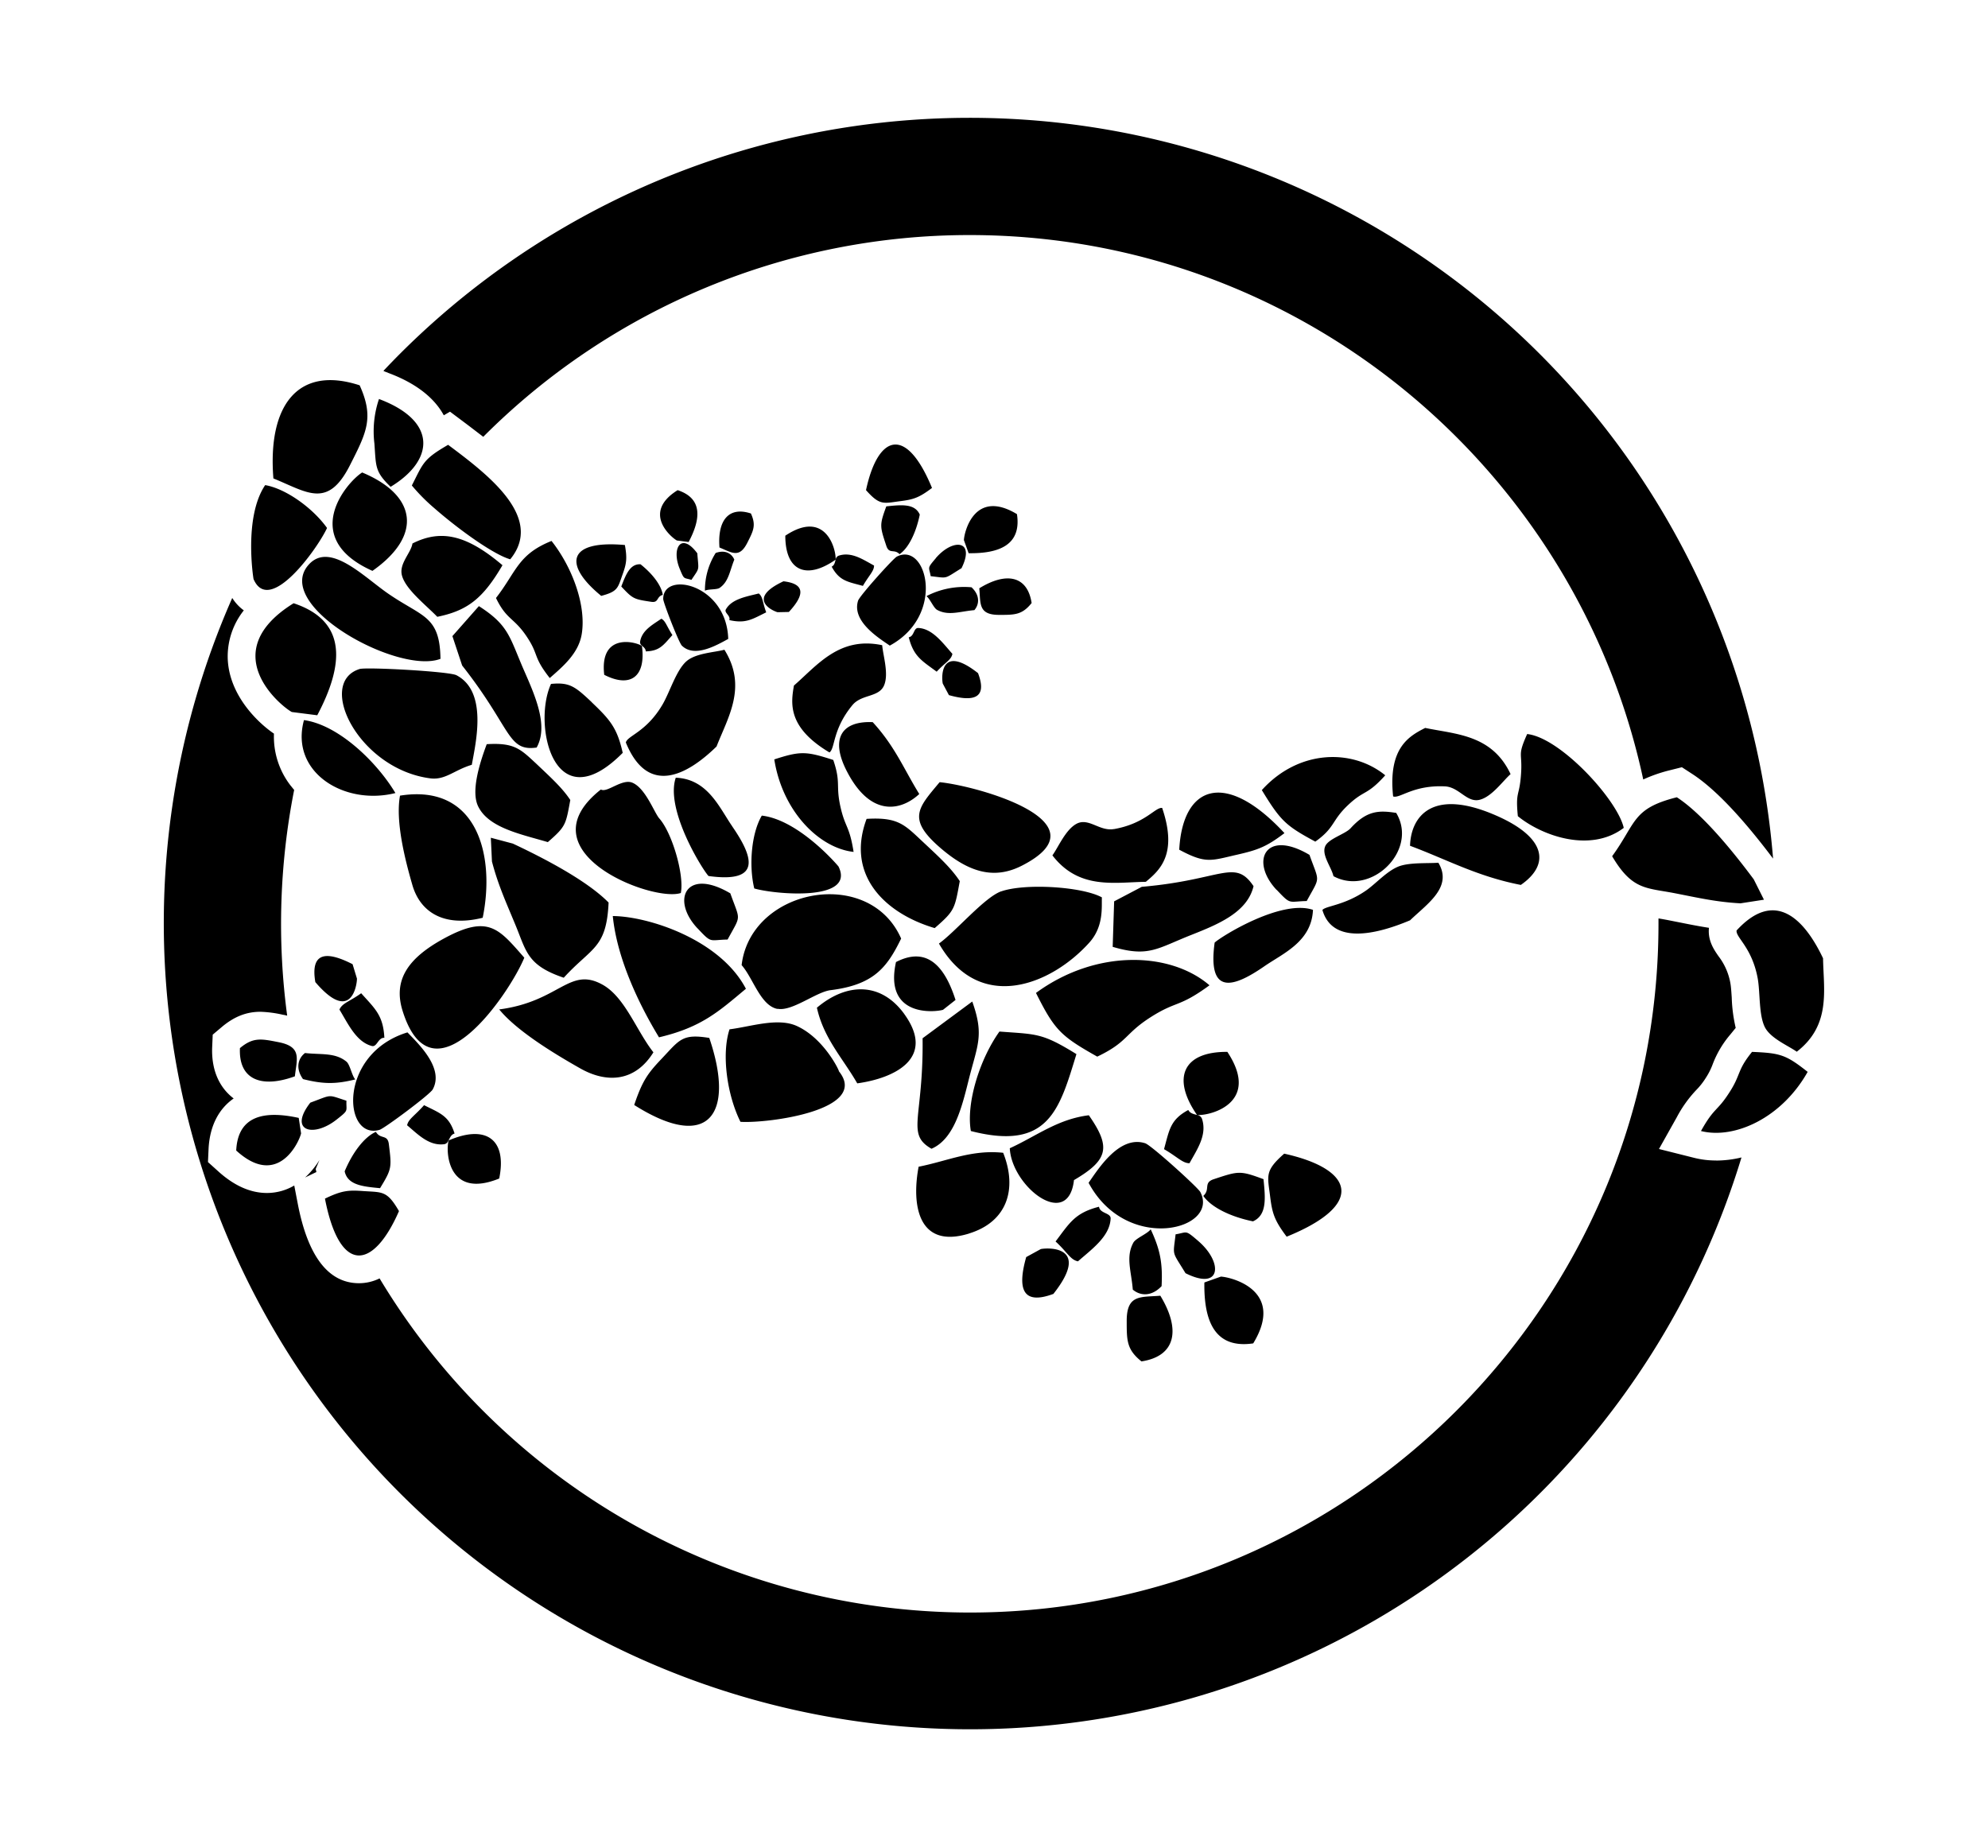 <svg xmlns="http://www.w3.org/2000/svg" viewBox="0 0 640.47 595.28">
                <path fill="#000" d="M156.81,239.76c-2.46,6.58-5.07,15.24-2.78,20,3.37,7,13.87,9,22.46,11.55,5.83-5.09,5.77-5.57,7.24-13.57-2.58-3.92-6.34-7.3-11-11.73C167.68,241.33,165.73,239.21,156.81,239.76Zm-1.3,55.92c4.12-20.18-1.78-43.32-26.64-39.34-1.52,8.28,1.62,20.65,4,28.85C135.34,293.65,142.77,298.85,155.51,295.68ZM97.93,232c-4.59,16.8,13,27.63,29.46,23.5C121.33,245.4,109,233.53,97.93,232Zm56.34-36.71-8.52,9.65,3.14,9.47c16,20.31,14.52,27.76,24,26.43,3.81-6.85-.32-16.3-3.95-24.58C164.15,205.37,164.12,201.57,154.27,195.27Zm14.65,113.26c-8.19-9.3-11.47-14-25.76-6.26-11.6,6.29-16.58,13.34-13.47,23.34C139.38,356.76,164.31,319.81,168.92,308.53ZM206.81,208c.54.5,1.23,1,1.23,1.86,4.51-.13,5.67-2,8.59-5.26-1.84-2.83-2.22-4.59-3.57-5.26-2.74,1.9-6.31,3.73-6.85,7.47a1.3,1.3,0,0,0,.55,1.15l.05,0Zm-16.15,18.25c-5.45-5.16-7.2-6.48-13.14-5.91-6,13,.84,44.66,23.1,22.21C198.84,234.62,196.68,232,190.66,226.28ZM152,246.4c1.35-7.44,5.12-23.61-4.95-28.86-2.39-1.24-29.15-2.68-31.19-2-14.16,4.45-.18,32.34,22.87,35.24C143.52,251.34,146.37,248.08,152,246.4Zm42.65-29c8.67,4.45,13.49.37,12.15-9.34l-.05,0C204.09,206.49,193.14,204.21,194.66,217.37ZM115,315.28l-1.41-4.64c-8-4.09-13.71-4.27-12,5.77C113.06,329.84,115,317.53,115,315.28Zm86.62-76.08c7.07,17.33,19.65,10.65,29.23,1.3,3.65-9.39,10-19.22,2.53-31.17-3.17.87-9.24,1.06-12.27,3.75-3.27,2.91-5.32,9.9-7.67,13.91C208.25,235.85,202.16,237,201.63,239.2Zm102.09-19,2,3.75c7.6,2.13,12.57,1.3,9.38-7.08C302.86,207.27,303.3,218.24,303.72,220.18Zm-36.51,22.23c1.92-1.25.89-7.36,7.44-15.28,3-3.59,8.62-2.39,10.23-6.46,1.5-3.76-.4-9.54-.65-12.82-13.79-2.92-20.86,6.4-28.44,13C254.8,226.57,253.64,234.31,267.21,242.41Zm25.57-37.11c1.58,6.22,4.21,7.53,9,11.08,2.75-3,4.71-3.77,5.06-5.75-3.11-3.49-6.41-8.14-11-8.33C294.3,202.25,294.54,205.06,292.78,205.3ZM273,248.81c7.73,14.73,17.53,12.25,23.16,7-4.89-7.89-7.8-15.32-15-23.15C271.31,232.21,267.18,237.82,273,248.81ZM243,286.24c6.57,1.92,32.75,4.3,27.14-7.07,0-.06-12.61-15-24.71-16.4C242.07,268.47,241.21,278.84,243,286.24Zm32-11.78c-1.36-8.6-2.7-7.68-4.24-14.56-1.57-7.06.22-7.64-2.31-15.06-8.74-2.82-10.55-2.92-19-.18C252.1,261.51,264,273.26,275,274.46Zm-55.66,13.23c1.16-5.73-2.78-19.33-6.93-24-1.63-1.85-4.44-9.78-8.7-11.53-3.34-1.38-8.15,3.39-10.13,2.2C168.07,274.48,210.37,290.81,219.38,287.69Zm79.12-95.64c1.18.88,2.3,3.81,3.45,4.44,3.66,2,7.35.48,12,.08,1.58-1.82,1.89-4.75-.92-7.36A26.25,26.25,0,0,0,298.5,192.05ZM181.62,315c9-9.86,13.78-9.34,14.45-24.22-6.54-6.66-19.45-13.66-30.86-19l-7.08-1.88.36,7.65c2,7.62,4.44,12.88,7.58,20.47C169.6,306.54,169.82,311,181.62,315Zm68.88,10c4.69.94,12.5-5.47,17.13-6,13.84-1.72,18.14-7.26,22.69-16.62-8.52-19.43-36.22-17.8-47.12-2.54a23.61,23.61,0,0,0-4.27,11.1C242.66,315.16,245,324,250.5,325.06Zm39.34-146.48c2.91-2,5.32-7,6.48-12.73-1.6-3.61-5.9-3.17-10.78-2.65-2.23,6.06-2.09,6.4,0,12.7C286.47,178.69,288.1,176.7,289.84,178.58ZM286.66,208c18.21-9.88,11.84-33.66,2.25-28.66-1.15.59-12,12.64-12.47,14.2C274.39,200.11,282.89,205.42,286.66,208ZM119.83,337c1.65.39,2-2.79,4-2.64-.38-7.28-3-9.35-7.47-14.36-3.74,2.7-6.09,3.14-7,5.26C112.13,329.8,114.76,335.71,119.83,337ZM253,172.59c0,11.43,6.81,14.29,16.22,7.71,0,0,0-.05,0-.07C269.34,176.66,265.87,164,253,172.59Zm16.22,7.71c-.23.82-.36,1.8-1.28,2.27,2.53,4.65,5.16,4.84,10.06,6.19,2-3.45,3.61-4.78,3.59-6.56-3.44-1.83-7.25-4.58-11.45-3.15a1.53,1.53,0,0,0-.9,1.18v.06ZM98.29,379.36l2.54-1.23c.37-.18.74-.36,1.1-.52l-.22-1,1.21-2.88A26.08,26.08,0,0,1,98.29,379.36Zm13.32-24.74c-6.28-2-4.35-2.05-11.64.63-7.17,9.21,1,11.36,8.47,5.45C112.49,357.51,111.49,358.2,111.61,354.62ZM465.5,253.35c4.65.21,7.11,5.45,11.32,4.29,3.91-1.07,7.37-6.06,9.84-8.24-6-12.77-17.64-12.81-27.51-14.88-5.13,2.62-12,6.35-10.33,22.07C451,257.36,455.24,252.87,465.5,253.35Zm-30.37,13.48c-1.73,1.9-7.1,3.36-8.17,5.77-1.27,2.82,1.94,6.67,2.64,9.68a13.2,13.2,0,0,0,6.34,1.62c10.32,0,19.88-12,13.87-22C444.15,261,440.3,261.16,435.13,266.83Zm124.34,32.95c-.3,2.27,5,5.44,6.83,15.55.8,4.6.3,11.86,2.35,15.73,1.91,3.56,7.53,5.86,10.21,7.78,11.14-8.61,8.61-20,8.47-30.1C581.59,296.64,572.11,286,559.47,299.78Zm-250.26-15.9c-2.86-4.36-7.07-8.14-12.32-13.06-5.57-5.23-7.75-7.6-17.7-7-6.75,18.12,5.87,30.43,21.94,35.19C307.64,293.36,307.57,292.81,309.21,283.88Zm97.31-29.33c6.09,10,7.79,11.5,17.23,16.6,6.43-4.57,5.15-6.67,10.53-11.76s6-2.93,12-9.61C435.68,241.15,418.37,241.43,406.52,254.55ZM160.83,379.69c2.6-12.72-4.36-17.46-16.32-12.25l0,.09C143.51,371.5,144.53,386.33,160.83,379.69Zm225.88,4.36c-.74-1.44-15.83-15.11-17.77-15.72-8.22-2.63-14.93,8-18.23,12.74C363,404,393,396.16,386.71,384.05Zm-242.2-16.61c.44-.86.81-1.92,1.94-2.24-1.79-5.74-4.67-6.55-9.83-9.14-3,3.4-5.09,4.5-5.46,6.48,3.41,2.82,7,6.75,12,6.09a1.73,1.73,0,0,0,1.27-1.1s0,0,0-.08Zm223.23,71.17c11.14-1.7,12.69-10.29,6.08-21.16-6.31.53-10.83-.51-10.83,8.08C363,431.83,362.93,434.75,367.74,438.61ZM300.1,370.1C307.3,367,309.81,357,312,348.23c2.86-11.52,5.17-14.55,1.23-25.56l-16,11.83C297.54,360.39,291.79,365.33,300.1,370.1Zm58.75-103c-4.58.82-8.11-3.76-12-1.71-3.57,1.9-5.87,7.53-7.8,10.19,8.59,11.16,20,8.65,30.1,8.52,4.43-3.7,10.35-8.83,5.26-23.8C372.16,260,369,265.34,358.85,267.12Zm-36.28,20.06c-5.36,1.88-14.71,13-20.07,16.83,13.08,22.76,36.23,13.32,48.49-.36,4.66-5.22,3.88-11.48,4-14.52C348.54,285.6,330.16,284.52,322.57,287.18Zm-97.84,11.93c4.68,5,3.69,3.72,9.68,3.61,4.42-8.2,4.14-5.71.88-14.88C221,279.35,216.06,289.91,224.73,299.11Zm11.17-32.87c-4.18-6.06-7.92-15.26-18.19-15.66-3.45,10.17,8.43,29.38,10.55,31.67C246.05,284.7,242.26,275.47,235.9,266.24Zm159.53,72.67c-14.38-.12-18,8.48-9.78,20.34l.09,0C390.22,359.47,406.18,355.19,395.43,338.91Zm-36.49-48.5-.47,14.66c11.61,3.43,14.3.51,25.38-3.86,8.43-3.35,18-7.18,20-15.69-6.05-9-10.1-2-36,.21Zm21-16.62c8.62,4.63,10.23,3.49,18.75,1.56,6.52-1.5,9.29-2.48,15.12-6.92C394.62,247.74,381,253.19,379.91,273.79Zm31.38,12.93c4.66,4.95,3.68,3.72,9.66,3.59,4.44-8.17,4.15-5.7.89-14.87C407.58,266.94,402.63,277.52,411.29,286.72Zm-25.64,72.53c-1-.3-2.27-.46-2.85-1.62-5.86,3.15-6.1,6.45-7.82,12.62,4.32,2.5,6,4.56,8.21,4.53,2.33-4.3,5.8-9.08,4-14.36a1.89,1.89,0,0,0-1.48-1.15h-.07ZM333.76,319.9c6,12,8,13.91,19.74,20.52,10-4.78,8.71-7.31,17.33-12.79,8.4-5.32,8.88-2.92,18.83-10.19C377.12,306.64,353.21,305.65,333.76,319.9Zm40.47,94.46c.37-7.42-.44-11.73-3.51-18.3-1.12,1.48-4.81,2.86-5.59,4.3-2.52,4.59-.64,9.24-.18,15.12C367.24,417.45,370.91,417.87,374.23,414.36Zm-27.44-74.75c-11.14-6.89-12.76-6.36-24.8-7.27-6.47,9.07-10.76,23.2-9.21,32.05C337.82,370.83,341.29,357.54,346.79,339.61Zm-159.91,4.57c8.52,4.85,17.67,4.44,23.63-5.15-5.51-7-9.17-17.82-16.44-21.82-10.68-5.89-13.79,5.46-33.24,8C166.53,332.19,178.65,339.52,186.88,344.18ZM346,380.2c11.15-6.54,11.94-10.64,4.79-20.89-10.1,1.25-16.94,6.75-25.47,10.63C325.92,382.28,344.14,396.49,346,380.2Zm1.28,26.18c4.41-3.9,10.28-8,10.53-13.81.07-1.86-3.46-1.57-3.74-3.79-7.82,2-9.5,5.27-14,11.19C343.86,403.44,344.84,405.91,347.32,406.38Zm56.47,26.42c10.51-17.27-7.41-21.39-10.42-21.51l-5.32,1.89C387.82,425.56,391.32,434.66,403.79,432.8Zm-17.73-33c-4.33-3.71-3.37-2.77-7.28-2.13-.83,7.26-1.28,5.15,3.19,12.52C393.5,416,394.08,406.74,386.06,399.84Zm-46.6,17c12.11-15.38-1.69-14.89-4.11-14.38L330.61,405C327.91,414.55,328.91,420.8,339.46,416.83Zm-142-121.7c1.31,13.39,8.18,28.07,14.89,39.1,13.74-3.23,19.28-8.37,28-15.64C232,302.66,208.83,295.2,197.42,295.13Zm31.1,39.3c-8.81-1.45-9.58.61-15.39,6.73-4.46,4.7-6.19,7.08-8.81,14.87C228.52,371.32,236.82,358.81,228.52,334.43Zm83.67,63c12.36-3.79,15.61-14.4,11-26-10.12-1.09-18,2.67-27.24,4.49C293.66,388,295.64,402.51,312.19,397.42Zm-41.93-52.29c.16-.15-4.84-10.64-13.62-14.59-6.16-2.76-15,.3-21.61,1.1-2.63,8-.81,21.12,3.52,29.8C247.23,362,280.38,357.69,270.26,345.13Zm33.58-19.8,4-3.15c-3.41-10.67-9.07-17.43-19.18-12.21C284.7,327.8,301.22,326.12,303.84,325.33Zm-12.46,1.44c-7.56-10.48-18.65-10.16-28.2-2.09,2.21,9.94,8.32,16.23,13,24.37C288.4,347.34,301.5,340.83,291.38,326.77ZM407.06,379.9c-7.6-2.81-8-2.65-16,0-3.52,1.16-1,3.21-3.39,5.39,2.54,3.67,8.75,6.72,16,8.2C408.21,391.46,407.68,386.06,407.06,379.9ZM423,293.13c-10.17-3.45-29.37,8.44-31.68,10.55-2.45,17.79,6.78,14,16,7.64C413.35,307.14,422.55,303.42,423,293.13ZM112.77,149.83c5.29-10.44,7.83-15.26,3.1-25.69-19.89-6.5-29.68,6.44-27.79,30C99,158.57,105.59,164.06,112.77,149.83Zm13.09,7c14.22-8.63,15-21.26-3.76-28.28a32.43,32.43,0,0,0-1.48,14.34C121.16,150.25,120.71,151.93,125.86,156.85Zm427,217.05a28.6,28.6,0,0,1-7.05-.85l-11.34-2.85L540.18,360a39.88,39.88,0,0,1,6.42-8.95,22.06,22.06,0,0,0,2.91-3.71,21.7,21.7,0,0,0,2.25-4.43,32.42,32.42,0,0,1,5.74-9.67l1.69-2.08a49.06,49.06,0,0,1-1.28-9.78c-.12-1.75-.22-3.41-.42-4.52a19.87,19.87,0,0,0-3.81-8.75c-1.5-2.15-3.53-5.08-3.11-9.19-3.17-.49-6.21-1.09-9.49-1.75l-3.65-.72c-1.07-.21-2.07-.38-3-.54l-.12,0c0,.58,0,1.16,0,1.74,0,122.34-99.53,221.87-221.88,221.87A222,222,0,0,1,122.29,411.87a15.06,15.06,0,0,1-6.62,1.55h0c-9.83,0-16.46-8.6-19.73-25.56l-1.14-5.92A17.34,17.34,0,0,1,86,384.35h0c-5.37,0-10.7-2.4-15.86-7.13L67,374.39l.19-4.18c.35-7.33,3.22-12.93,8.09-16.31a16.73,16.73,0,0,1-2-1.79c-2.43-2.53-5.25-7.16-4.92-14.83l.17-3.94,3-2.53c3.95-3.3,7.87-4.84,12.36-4.84a37.09,37.09,0,0,1,7.41,1l.14,0,1.08.25a222.86,222.86,0,0,1,2.25-72.73c-.41-.47-.81-1-1.19-1.45a25.73,25.73,0,0,1-5.32-16.68c-4.89-3.3-14.61-12.28-14.9-24.45a23.88,23.88,0,0,1,5.19-15.26,14.37,14.37,0,0,1-3.73-4A259.75,259.75,0,1,0,561.05,372.9a34.65,34.65,0,0,1-8.2,1ZM125.23,120.2c10.17,3.8,15.25,9,17.75,13.6l2-1.17,4.71,3.53c1.91,1.43,3.94,3,6,4.57a221.15,221.15,0,0,1,156.71-65c106.41,0,195.54,75.3,217,175.4a48,48,0,0,1,8.67-3l3.78-.95,3.26,2.12c7.22,4.67,16,13.87,26.12,27.32A259.65,259.65,0,0,0,128.84,114c-1.79,1.79-3.54,3.61-5.27,5.44l.05.12ZM557,352.19c-3.82,5.93-4.78,4.6-9,12.2,10.78,2.71,26-4.17,34.37-19.06-7-5.52-8.75-6.06-17.92-6.44C559.48,345,561,346.12,557,352.19ZM105.36,170.1c-4.55-6.38-13.21-12.65-19.93-13.81-7,10.38-3.78,30.19-3.75,30.26C86.8,198.53,102.45,176.5,105.36,170.1ZM539.13,287.69c8.08,1.57,13.72,2.91,21.59,3.34l7.57-1.17L565,283.3c-7.51-10.11-16.94-21.37-24.78-26.44-14.43,3.62-13,8.21-20.84,19C525.73,286.6,530.12,286,539.13,287.69Zm-84.85,8.81c5.55-5.35,13.84-10.71,9.11-18.55-3.28.26-9.25-.16-12.77,1.19-3.81,1.49-7.3,5.5-10.45,7.71-7,4.88-13.14,5-14.13,6.33C429.25,304.2,442.94,301.28,454.28,296.5ZM414.52,398.43c25.55-10.37,21.62-21.8-.79-26.75-6.37,5.6-5.36,7.05-4.52,13.9C409.87,390.83,410.52,393.12,414.52,398.43Zm108.6-131.71c-2-9-20.42-29.1-31.12-30.23-3.33,7.44-1.4,5.69-2,13.29-.53,7-1.79,5-1,13.17C496.61,269.19,512.29,274.93,523.12,266.72Zm-40.76-3.82c-21-9.34-27.82.21-28.09,9.59,12,4.47,21.65,9.88,35.69,12.61C499.48,278.5,498.06,269.87,482.36,262.9ZM129.5,185.42c1.2,4.49,7.64,9.44,11.38,13.3,9.8-2,14.75-5.95,21-16.62-11.31-9.59-19.62-11.76-29-7C132.38,178.22,128.47,181.61,129.5,185.42Zm76.86-3.62c-3.36-.19-4.7,3.25-6.2,7.16,3.74,4,4,4.08,9.65,4.93,2.49.37,1.6-1.65,3.71-2.24C213.1,188.65,210.27,184.91,206.36,181.8Zm25.43-5.41c4,1.62,6.4,3.62,9-1.58,1.93-3.82,2.86-5.57,1.13-9.38C234.68,163.05,231.11,167.78,231.79,176.39ZM213.67,193c0,1.11,5,14,6,15,4.15,4.11,11.49-.3,14.94-2.15C234.13,188.17,213.59,183.78,213.67,193Zm30.78-1.8c-3.87,1-8.68,1.72-10.6,5.14-.62,1.1,1.62,2,1.11,3.44,5.33,1.21,7.37-.29,11.89-2.5C245.64,194.05,245.8,192.25,244.45,191.21Zm-26.12-33.29c-11.65,7.25-2.06,15.23-.27,16.22l3.8.49C225.79,167.19,226.44,160.61,218.33,157.92ZM219,183.3c1.48,3.59,1.19,2.72,3.76,3.52,2.72-4.13,2.34-2.72,1.89-8.55C219.44,171.23,216.24,176.68,219,183.3Zm8.12,7c1.13-.56,3.79-.27,4.71-.89,2.94-2,3.23-5.41,4.74-9.11-.79-1.9-2.88-3.27-6-2.15A22.44,22.44,0,0,0,227.11,190.3Zm23.4,6.94,3.63-.08c4.57-4.95,5.88-9-1.74-9.88C240.37,192.9,248.88,196.81,250.51,197.24ZM139.4,351c3.76-6.8-4.52-14.64-8.13-18.39-22.5,6.89-20.77,34.81-9,31.4C123.74,363.63,138.49,352.66,139.4,351ZM310.54,174l1.52,4.23c9.86.14,17.08-2.68,15.57-12.59C313.85,157.32,310.62,171.58,310.54,174ZM279,157.91c4.48,5.05,5.62,4.25,11.07,3.55,4.16-.53,6-1.07,10.19-4.26C291.9,136.91,282.82,140.07,279,157.91Zm22.5,21.92c-2.94,3.46-2.2,2.7-1.66,5.8,5.76.65,4.1,1,9.93-2.57C314.32,173.86,306.93,173.42,301.47,179.83Zm14,9.69c.44,5-.36,8.61,6.46,8.58,5,0,7.34,0,10.4-3.82C331,185.43,324.14,184.21,315.52,189.52ZM95,346.76c.64-5.69,2.34-9.51-5.26-11-5.58-1.1-8.17-1.66-12.44,1.92C76.84,347.83,84.18,350.71,95,346.76Zm2,18.4-.76-5c-10.93-2.38-19.6-.87-20.14,10.51C89.59,383,96.39,367.82,97,365.16Zm17.45-17.4c-1.1-1.24-1.68-4.75-2.82-5.71-3.64-3-8.09-2.2-13.37-2.79-2.16,1.65-3.18,4.85-.64,8.4C104.15,349.3,108.13,349.33,114.48,347.76Zm14.07,42.4c-3.85-6.63-5.3-6-11.52-6.43-4.77-.35-6.91-.17-12.31,2.44C109.43,410.64,120.26,409.17,128.55,390.16ZM94,229.39l8.21,1.05c8.49-16.05,9.91-30.28-7.62-36.09C69.4,210,90.11,227.24,94,229.39ZM122.44,382.8c3.83-6.25,3.76-6.65,2.84-14.14-.4-3.33-2.67-1.47-4.18-4-3.69,1.61-7.49,6.58-10.06,12.71C112,381.81,116.88,382.28,122.44,382.8Zm-5.76-230.58c-5.12,3.23-20.3,21.16,3.31,31.7C136.23,172.53,134.28,159.55,116.68,152.22Zm27.69-8.91c-8.07,4.66-8,5.87-11.69,13.1a59.82,59.82,0,0,0,7.27,7.33c8,7,19.21,15,24.43,16.45C175.48,166.66,157,152.75,144.37,143.31Zm15.42,49.35c3.43,7.11,5.71,6.2,9.84,12.34s1.9,6.34,7.48,13.45c4.15-3.65,9.33-7.92,10.32-14.26,1.48-9.37-3.21-21.66-9.75-29.91C166.82,178.63,166.37,184.2,159.79,192.66ZM99.34,182.05c-11.38,13.17,29,35.42,42.57,30.21-.22-14-5.77-13.35-16.93-21.06C117.12,185.77,106.1,174.24,99.34,182.05ZM302.72,252c-6.94,8.31-10.68,11.85.43,21.34,9,7.7,17.11,10.1,26,5.59C356.83,264.85,314.78,253.18,302.72,252Zm-109.12-60c5.58-1.44,5.42-2.63,7-7,1.2-3.38,1.51-5,.72-9.41C182.67,173.92,181.53,182,193.6,191.9Z"/></svg>
